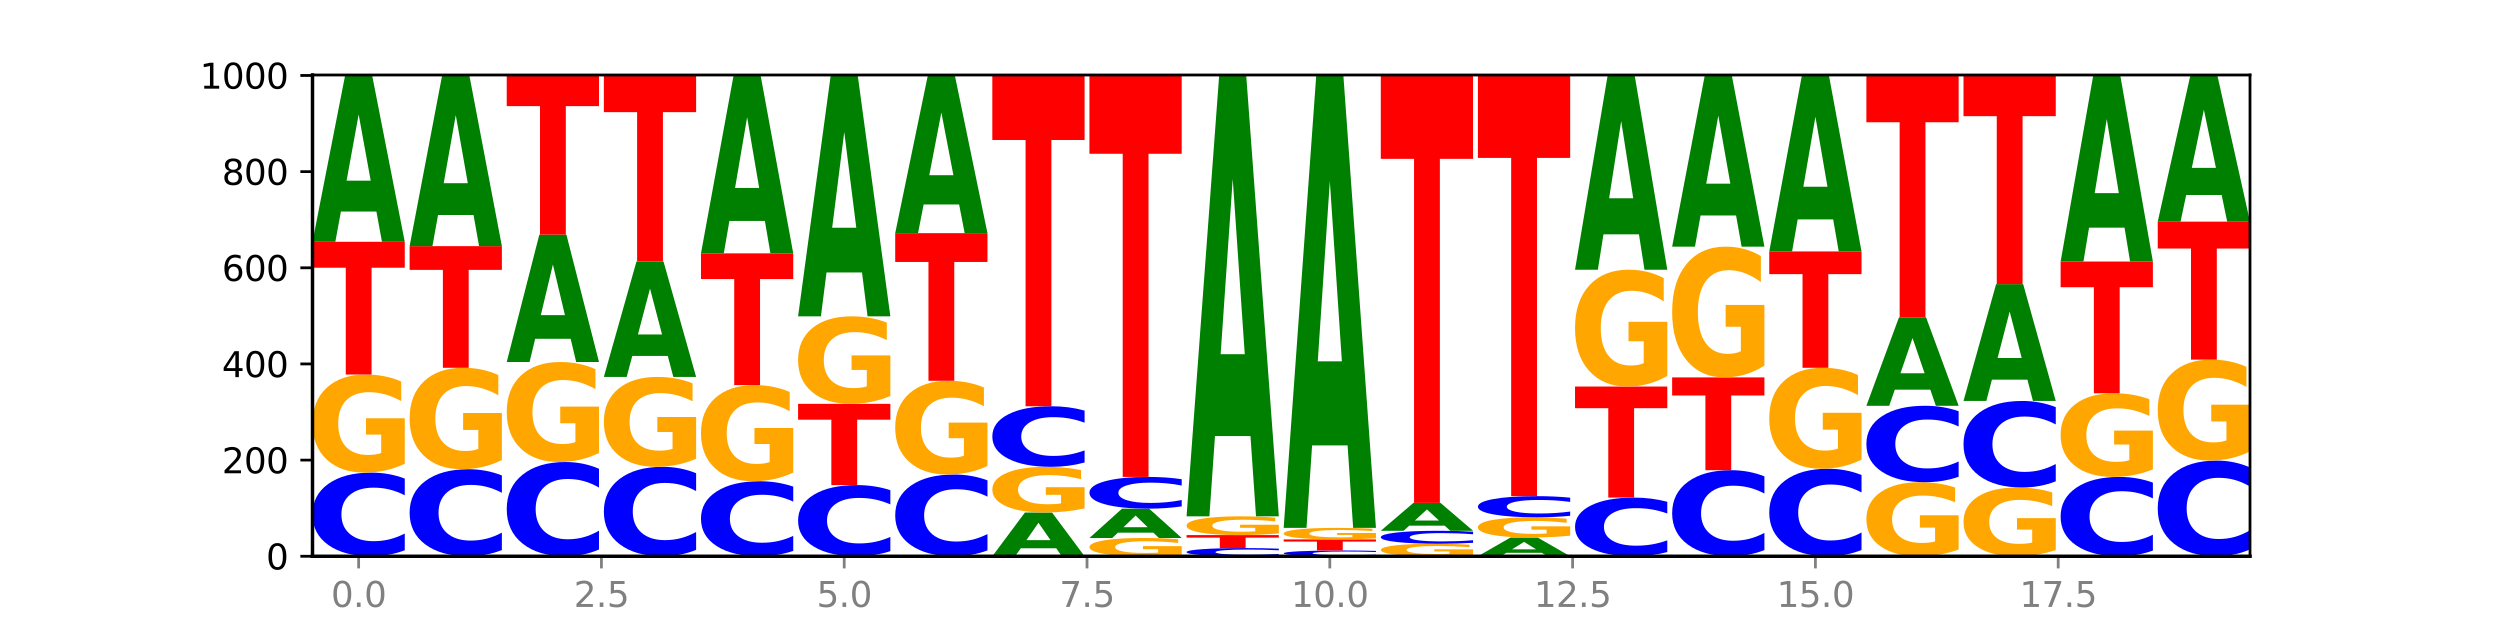 <?xml version="1.0" encoding="utf-8" standalone="no"?>
<!DOCTYPE svg PUBLIC "-//W3C//DTD SVG 1.1//EN"
  "http://www.w3.org/Graphics/SVG/1.1/DTD/svg11.dtd">
<svg xmlns:xlink="http://www.w3.org/1999/xlink" width="720pt" height="180pt" viewBox="0 0 720 180" xmlns="http://www.w3.org/2000/svg" version="1.1">
 <defs>
  <style type="text/css">*{stroke-linejoin: round; stroke-linecap: butt}</style>
 </defs>
 <g id="figure_1">
  <g id="patch_1">
   <path d="M 0 180 
L 720 180 
L 720 0 
L 0 0 
z
" style="fill: #ffffff"/>
  </g>
  <g id="axes_1">
   <g id="patch_2">
    <path d="M 90 160.2 
L 648 160.2 
L 648 21.6 
L 90 21.6 
z
" style="fill: #ffffff"/>
   </g>
   <g id="line2d_1">
    <path d="M 90 160.2 
L 648 160.2 
" clip-path="url(#pf987c4c87d)" style="fill: none; stroke: #000000; stroke-width: 0.5; stroke-linecap: square"/>
   </g>
   <g id="patch_3">
    <path d="M 116.571 158.473 
Q 114.349 159.329 111.945 159.762 
Q 109.542 160.2 106.924 160.2 
Q 99.118 160.2 94.559 156.955 
Q 90 153.71 90 148.161 
Q 90 142.592 94.559 139.353 
Q 99.118 136.108 106.924 136.108 
Q 109.542 136.108 111.945 136.546 
Q 114.349 136.979 116.571 137.835 
L 116.571 142.637 
Q 114.329 141.502 112.153 140.975 
Q 109.977 140.447 107.574 140.447 
Q 103.262 140.447 100.792 142.503 
Q 98.328 144.553 98.328 148.161 
Q 98.328 151.755 100.792 153.81 
Q 103.262 155.86 107.574 155.86 
Q 109.977 155.86 112.153 155.333 
Q 114.329 154.8 116.571 153.666 
L 116.571 158.473 
z
" clip-path="url(#pf987c4c87d)" style="fill: #0000ff"/>
   </g>
   <g id="patch_4">
    <path d="M 116.571 133.552 
Q 113.892 134.83 111.009 135.472 
Q 108.127 136.108 105.054 136.108 
Q 98.111 136.108 94.055 132.303 
Q 90 128.499 90 121.993 
Q 90 115.412 94.127 111.637 
Q 98.26 107.862 105.447 107.862 
Q 108.216 107.862 110.753 108.375 
Q 113.296 108.883 115.547 109.886 
L 115.547 115.517 
Q 113.225 114.227 110.926 113.591 
Q 108.627 112.949 106.317 112.949 
Q 102.041 112.949 99.725 115.295 
Q 97.408 117.635 97.408 121.993 
Q 97.408 126.311 99.641 128.668 
Q 101.874 131.02 105.983 131.02 
Q 107.103 131.02 108.062 130.886 
Q 109.02 130.746 109.783 130.454 
L 109.783 125.167 
L 105.406 125.167 
L 105.406 120.459 
L 116.571 120.459 
L 116.571 133.552 
z
" clip-path="url(#pf987c4c87d)" style="fill: #ffa600"/>
   </g>
   <g id="patch_5">
    <path d="M 90 69.646 
L 116.571 69.646 
L 116.571 77.099 
L 107.012 77.099 
L 107.012 107.862 
L 99.578 107.862 
L 99.578 77.099 
L 90 77.099 
L 90 69.646 
z
" clip-path="url(#pf987c4c87d)" style="fill: #ff0000"/>
   </g>
   <g id="patch_6">
    <path d="M 108.406 60.919 
L 98.187 60.919 
L 96.574 69.646 
L 90 69.646 
L 99.388 21.738 
L 107.184 21.738 
L 116.571 69.646 
L 110.003 69.646 
L 108.406 60.919 
z
M 99.817 52.027 
L 106.76 52.027 
L 103.294 32.971 
L 99.817 52.027 
z
" clip-path="url(#pf987c4c87d)" style="fill: #008000"/>
   </g>
   <g id="patch_7">
    <path d="M 144.541 158.404 
Q 142.319 159.294 139.915 159.744 
Q 137.512 160.2 134.894 160.2 
Q 127.088 160.2 122.529 156.825 
Q 117.97 153.449 117.97 147.677 
Q 117.97 141.884 122.529 138.514 
Q 127.088 135.138 134.894 135.138 
Q 137.512 135.138 139.915 135.594 
Q 142.319 136.044 144.541 136.935 
L 144.541 141.931 
Q 142.299 140.75 140.123 140.202 
Q 137.947 139.653 135.544 139.653 
Q 131.232 139.653 128.762 141.791 
Q 126.298 143.924 126.298 147.677 
Q 126.298 151.415 128.762 153.553 
Q 131.232 155.686 135.544 155.686 
Q 137.947 155.686 140.123 155.137 
Q 142.299 154.583 144.541 153.403 
L 144.541 158.404 
z
" clip-path="url(#pf987c4c87d)" style="fill: #0000ff"/>
   </g>
   <g id="patch_8">
    <path d="M 144.541 132.495 
Q 141.862 133.817 138.979 134.481 
Q 136.097 135.138 133.024 135.138 
Q 126.081 135.138 122.025 131.204 
Q 117.97 127.269 117.97 120.54 
Q 117.97 113.732 122.097 109.828 
Q 126.23 105.923 133.417 105.923 
Q 136.186 105.923 138.723 106.454 
Q 141.266 106.979 143.517 108.017 
L 143.517 113.841 
Q 141.195 112.507 138.896 111.849 
Q 136.597 111.186 134.287 111.186 
Q 130.011 111.186 127.695 113.612 
Q 125.378 116.032 125.378 120.54 
Q 125.378 125.006 127.611 127.444 
Q 129.844 129.876 133.953 129.876 
Q 135.073 129.876 136.032 129.737 
Q 136.99 129.592 137.753 129.291 
L 137.753 123.823 
L 133.376 123.823 
L 133.376 118.953 
L 144.541 118.953 
L 144.541 132.495 
z
" clip-path="url(#pf987c4c87d)" style="fill: #ffa600"/>
   </g>
   <g id="patch_9">
    <path d="M 117.97 70.892 
L 144.541 70.892 
L 144.541 77.724 
L 134.982 77.724 
L 134.982 105.923 
L 127.548 105.923 
L 127.548 77.724 
L 117.97 77.724 
L 117.97 70.892 
z
" clip-path="url(#pf987c4c87d)" style="fill: #ff0000"/>
   </g>
   <g id="patch_10">
    <path d="M 136.376 61.913 
L 126.157 61.913 
L 124.544 70.892 
L 117.97 70.892 
L 127.358 21.6 
L 135.154 21.6 
L 144.541 70.892 
L 137.973 70.892 
L 136.376 61.913 
z
M 127.787 52.764 
L 134.73 52.764 
L 131.264 33.157 
L 127.787 52.764 
z
" clip-path="url(#pf987c4c87d)" style="fill: #008000"/>
   </g>
   <g id="patch_11">
    <path d="M 172.511 158.255 
Q 170.289 159.219 167.885 159.707 
Q 165.482 160.2 162.864 160.2 
Q 155.058 160.2 150.499 156.545 
Q 145.94 152.89 145.94 146.639 
Q 145.94 140.366 150.499 136.717 
Q 155.058 133.062 162.864 133.062 
Q 165.482 133.062 167.885 133.555 
Q 170.289 134.043 172.511 135.007 
L 172.511 140.417 
Q 170.269 139.138 168.093 138.544 
Q 165.917 137.95 163.514 137.95 
Q 159.202 137.95 156.732 140.265 
Q 154.268 142.575 154.268 146.639 
Q 154.268 150.687 156.732 153.002 
Q 159.202 155.312 163.514 155.312 
Q 165.917 155.312 168.093 154.717 
Q 170.269 154.118 172.511 152.839 
L 172.511 158.255 
z
" clip-path="url(#pf987c4c87d)" style="fill: #0000ff"/>
   </g>
   <g id="patch_12">
    <path d="M 172.511 130.456 
Q 169.832 131.759 166.949 132.413 
Q 164.067 133.062 160.994 133.062 
Q 154.051 133.062 149.995 129.183 
Q 145.94 125.304 145.94 118.67 
Q 145.94 111.96 150.067 108.111 
Q 154.2 104.262 161.387 104.262 
Q 164.156 104.262 166.693 104.785 
Q 169.236 105.303 171.487 106.326 
L 171.487 112.067 
Q 169.165 110.752 166.866 110.104 
Q 164.567 109.449 162.257 109.449 
Q 157.981 109.449 155.664 111.841 
Q 153.348 114.226 153.348 118.67 
Q 153.348 123.073 155.581 125.476 
Q 157.814 127.874 161.923 127.874 
Q 163.043 127.874 164.002 127.737 
Q 164.96 127.594 165.723 127.297 
L 165.723 121.907 
L 161.346 121.907 
L 161.346 117.106 
L 172.511 117.106 
L 172.511 130.456 
z
" clip-path="url(#pf987c4c87d)" style="fill: #ffa600"/>
   </g>
   <g id="patch_13">
    <path d="M 164.346 97.577 
L 154.127 97.577 
L 152.513 104.262 
L 145.94 104.262 
L 155.328 67.569 
L 163.124 67.569 
L 172.511 104.262 
L 165.943 104.262 
L 164.346 97.577 
z
M 155.757 90.767 
L 162.7 90.767 
L 159.234 76.172 
L 155.757 90.767 
z
" clip-path="url(#pf987c4c87d)" style="fill: #008000"/>
   </g>
   <g id="patch_14">
    <path d="M 145.94 21.6 
L 172.511 21.6 
L 172.511 30.565 
L 162.952 30.565 
L 162.952 67.569 
L 155.518 67.569 
L 155.518 30.565 
L 145.94 30.565 
L 145.94 21.6 
z
" clip-path="url(#pf987c4c87d)" style="fill: #ff0000"/>
   </g>
   <g id="patch_15">
    <path d="M 200.481 158.354 
Q 198.259 159.269 195.855 159.732 
Q 193.452 160.2 190.834 160.2 
Q 183.028 160.2 178.469 156.731 
Q 173.91 153.263 173.91 147.331 
Q 173.91 141.378 178.469 137.915 
Q 183.028 134.446 190.834 134.446 
Q 193.452 134.446 195.855 134.914 
Q 198.259 135.377 200.481 136.292 
L 200.481 141.426 
Q 198.238 140.213 196.063 139.649 
Q 193.887 139.085 191.483 139.085 
Q 187.172 139.085 184.702 141.282 
Q 182.238 143.474 182.238 147.331 
Q 182.238 151.172 184.702 153.369 
Q 187.172 155.561 191.483 155.561 
Q 193.887 155.561 196.063 154.997 
Q 198.238 154.428 200.481 153.215 
L 200.481 158.354 
z
" clip-path="url(#pf987c4c87d)" style="fill: #0000ff"/>
   </g>
   <g id="patch_16">
    <path d="M 200.481 132.103 
Q 197.801 133.275 194.919 133.863 
Q 192.037 134.446 188.964 134.446 
Q 182.021 134.446 177.965 130.959 
Q 173.91 127.472 173.91 121.508 
Q 173.91 115.475 178.037 112.014 
Q 182.169 108.554 189.357 108.554 
Q 192.126 108.554 194.663 109.025 
Q 197.206 109.49 199.457 110.41 
L 199.457 115.571 
Q 197.134 114.389 194.836 113.806 
Q 192.537 113.218 190.227 113.218 
Q 185.951 113.218 183.634 115.368 
Q 181.318 117.513 181.318 121.508 
Q 181.318 125.466 183.551 127.627 
Q 185.784 129.782 189.893 129.782 
Q 191.013 129.782 191.971 129.659 
Q 192.93 129.531 193.692 129.263 
L 193.692 124.418 
L 189.315 124.418 
L 189.315 120.101 
L 200.481 120.101 
L 200.481 132.103 
z
" clip-path="url(#pf987c4c87d)" style="fill: #ffa600"/>
   </g>
   <g id="patch_17">
    <path d="M 192.316 102.5 
L 182.097 102.5 
L 180.483 108.554 
L 173.91 108.554 
L 183.298 75.323 
L 191.093 75.323 
L 200.481 108.554 
L 193.913 108.554 
L 192.316 102.5 
z
M 183.727 96.333 
L 190.67 96.333 
L 187.204 83.114 
L 183.727 96.333 
z
" clip-path="url(#pf987c4c87d)" style="fill: #008000"/>
   </g>
   <g id="patch_18">
    <path d="M 173.91 21.877 
L 200.481 21.877 
L 200.481 32.3 
L 190.922 32.3 
L 190.922 75.323 
L 183.488 75.323 
L 183.488 32.3 
L 173.91 32.3 
L 173.91 21.877 
z
" clip-path="url(#pf987c4c87d)" style="fill: #ff0000"/>
   </g>
   <g id="patch_19">
    <path d="M 228.451 158.652 
Q 226.228 159.419 223.825 159.807 
Q 221.422 160.2 218.804 160.2 
Q 210.998 160.2 206.439 157.291 
Q 201.88 154.382 201.88 149.407 
Q 201.88 144.414 206.439 141.509 
Q 210.998 138.6 218.804 138.6 
Q 221.422 138.6 223.825 138.993 
Q 226.228 139.381 228.451 140.148 
L 228.451 144.454 
Q 226.208 143.437 224.033 142.964 
Q 221.857 142.491 219.453 142.491 
Q 215.142 142.491 212.672 144.334 
Q 210.208 146.172 210.208 149.407 
Q 210.208 152.628 212.672 154.471 
Q 215.142 156.309 219.453 156.309 
Q 221.857 156.309 224.033 155.836 
Q 226.208 155.359 228.451 154.342 
L 228.451 158.652 
z
" clip-path="url(#pf987c4c87d)" style="fill: #0000ff"/>
   </g>
   <g id="patch_20">
    <path d="M 228.451 136.094 
Q 225.771 137.347 222.889 137.976 
Q 220.007 138.6 216.934 138.6 
Q 209.99 138.6 205.935 134.87 
Q 201.88 131.141 201.88 124.762 
Q 201.88 118.31 206.007 114.609 
Q 210.139 110.908 217.327 110.908 
Q 220.096 110.908 222.633 111.411 
Q 225.176 111.909 227.427 112.893 
L 227.427 118.413 
Q 225.104 117.149 222.806 116.525 
Q 220.507 115.896 218.197 115.896 
Q 213.921 115.896 211.604 118.195 
Q 209.288 120.489 209.288 124.762 
Q 209.288 128.995 211.521 131.307 
Q 213.754 133.612 217.863 133.612 
Q 218.983 133.612 219.941 133.48 
Q 220.9 133.343 221.662 133.057 
L 221.662 127.874 
L 217.285 127.874 
L 217.285 123.258 
L 228.451 123.258 
L 228.451 136.094 
z
" clip-path="url(#pf987c4c87d)" style="fill: #ffa600"/>
   </g>
   <g id="patch_21">
    <path d="M 201.88 72.969 
L 228.451 72.969 
L 228.451 80.368 
L 218.892 80.368 
L 218.892 110.908 
L 211.458 110.908 
L 211.458 80.368 
L 201.88 80.368 
L 201.88 72.969 
z
" clip-path="url(#pf987c4c87d)" style="fill: #ff0000"/>
   </g>
   <g id="patch_22">
    <path d="M 220.286 63.637 
L 210.067 63.637 
L 208.453 72.969 
L 201.88 72.969 
L 211.267 21.738 
L 219.063 21.738 
L 228.451 72.969 
L 221.883 72.969 
L 220.286 63.637 
z
M 211.697 54.128 
L 218.64 54.128 
L 215.174 33.75 
L 211.697 54.128 
z
" clip-path="url(#pf987c4c87d)" style="fill: #008000"/>
   </g>
   <g id="patch_23">
    <path d="M 256.421 158.731 
Q 254.198 159.459 251.795 159.827 
Q 249.392 160.2 246.774 160.2 
Q 238.968 160.2 234.409 157.44 
Q 229.85 154.68 229.85 149.96 
Q 229.85 145.223 234.409 142.468 
Q 238.968 139.708 246.774 139.708 
Q 249.392 139.708 251.795 140.08 
Q 254.198 140.448 256.421 141.177 
L 256.421 145.261 
Q 254.178 144.296 252.003 143.848 
Q 249.827 143.399 247.423 143.399 
Q 243.112 143.399 240.642 145.147 
Q 238.178 146.891 238.178 149.96 
Q 238.178 153.016 240.642 154.765 
Q 243.112 156.509 247.423 156.509 
Q 249.827 156.509 252.003 156.06 
Q 254.178 155.607 256.421 154.642 
L 256.421 158.731 
z
" clip-path="url(#pf987c4c87d)" style="fill: #0000ff"/>
   </g>
   <g id="patch_24">
    <path d="M 229.85 116.308 
L 256.421 116.308 
L 256.421 120.871 
L 246.862 120.871 
L 246.862 139.708 
L 239.428 139.708 
L 239.428 120.871 
L 229.85 120.871 
L 229.85 116.308 
z
" clip-path="url(#pf987c4c87d)" style="fill: #ff0000"/>
   </g>
   <g id="patch_25">
    <path d="M 256.421 114.028 
Q 253.741 115.168 250.859 115.74 
Q 247.977 116.308 244.904 116.308 
Q 237.96 116.308 233.905 112.914 
Q 229.85 109.52 229.85 103.716 
Q 229.85 97.844 233.976 94.476 
Q 238.109 91.108 245.297 91.108 
Q 248.066 91.108 250.603 91.566 
Q 253.146 92.019 255.397 92.914 
L 255.397 97.937 
Q 253.074 96.787 250.776 96.22 
Q 248.477 95.647 246.166 95.647 
Q 241.891 95.647 239.574 97.74 
Q 237.258 99.827 237.258 103.716 
Q 237.258 107.568 239.491 109.671 
Q 241.724 111.768 245.833 111.768 
Q 246.953 111.768 247.911 111.649 
Q 248.87 111.524 249.632 111.264 
L 249.632 106.547 
L 245.255 106.547 
L 245.255 102.346 
L 256.421 102.346 
L 256.421 114.028 
z
" clip-path="url(#pf987c4c87d)" style="fill: #ffa600"/>
   </g>
   <g id="patch_26">
    <path d="M 248.256 78.471 
L 238.037 78.471 
L 236.423 91.108 
L 229.85 91.108 
L 239.237 21.738 
L 247.033 21.738 
L 256.421 91.108 
L 249.853 91.108 
L 248.256 78.471 
z
M 239.667 65.596 
L 246.61 65.596 
L 243.143 38.003 
L 239.667 65.596 
z
" clip-path="url(#pf987c4c87d)" style="fill: #008000"/>
   </g>
   <g id="patch_27">
    <path d="M 284.391 158.513 
Q 282.168 159.349 279.765 159.772 
Q 277.361 160.2 274.744 160.2 
Q 266.938 160.2 262.379 157.03 
Q 257.82 153.86 257.82 148.438 
Q 257.82 142.997 262.379 139.832 
Q 266.938 136.662 274.744 136.662 
Q 277.361 136.662 279.765 137.089 
Q 282.168 137.512 284.391 138.349 
L 284.391 143.041 
Q 282.148 141.932 279.972 141.417 
Q 277.797 140.901 275.393 140.901 
Q 271.082 140.901 268.611 142.91 
Q 266.148 144.913 266.148 148.438 
Q 266.148 151.949 268.611 153.957 
Q 271.082 155.96 275.393 155.96 
Q 277.797 155.96 279.972 155.445 
Q 282.148 154.924 284.391 153.816 
L 284.391 158.513 
z
" clip-path="url(#pf987c4c87d)" style="fill: #0000ff"/>
   </g>
   <g id="patch_28">
    <path d="M 284.391 134.219 
Q 281.711 135.44 278.829 136.054 
Q 275.947 136.662 272.874 136.662 
Q 265.93 136.662 261.875 133.025 
Q 257.82 129.389 257.82 123.17 
Q 257.82 116.879 261.946 113.27 
Q 266.079 109.662 273.267 109.662 
Q 276.036 109.662 278.573 110.152 
Q 281.116 110.638 283.367 111.597 
L 283.367 116.979 
Q 281.044 115.746 278.746 115.139 
Q 276.447 114.525 274.136 114.525 
Q 269.861 114.525 267.544 116.767 
Q 265.228 119.004 265.228 123.17 
Q 265.228 127.297 267.461 129.55 
Q 269.694 131.798 273.803 131.798 
Q 274.922 131.798 275.881 131.67 
Q 276.84 131.536 277.602 131.257 
L 277.602 126.204 
L 273.225 126.204 
L 273.225 121.703 
L 284.391 121.703 
L 284.391 134.219 
z
" clip-path="url(#pf987c4c87d)" style="fill: #ffa600"/>
   </g>
   <g id="patch_29">
    <path d="M 257.82 67.154 
L 284.391 67.154 
L 284.391 75.444 
L 274.831 75.444 
L 274.831 109.662 
L 267.398 109.662 
L 267.398 75.444 
L 257.82 75.444 
L 257.82 67.154 
z
" clip-path="url(#pf987c4c87d)" style="fill: #ff0000"/>
   </g>
   <g id="patch_30">
    <path d="M 276.226 58.881 
L 266.007 58.881 
L 264.393 67.154 
L 257.82 67.154 
L 267.207 21.738 
L 275.003 21.738 
L 284.391 67.154 
L 277.823 67.154 
L 276.226 58.881 
z
M 267.636 50.452 
L 274.579 50.452 
L 271.113 32.387 
L 267.636 50.452 
z
" clip-path="url(#pf987c4c87d)" style="fill: #008000"/>
   </g>
   <g id="patch_31">
    <path d="M 304.196 157.905 
L 293.977 157.905 
L 292.363 160.2 
L 285.789 160.2 
L 295.177 147.6 
L 302.973 147.6 
L 312.361 160.2 
L 305.793 160.2 
L 304.196 157.905 
z
M 295.606 155.566 
L 302.549 155.566 
L 299.083 150.554 
L 295.606 155.566 
z
" clip-path="url(#pf987c4c87d)" style="fill: #008000"/>
   </g>
   <g id="patch_32">
    <path d="M 312.361 146.41 
Q 309.681 147.005 306.799 147.304 
Q 303.917 147.6 300.844 147.6 
Q 293.9 147.6 289.845 145.828 
Q 285.789 144.057 285.789 141.027 
Q 285.789 137.962 289.916 136.204 
Q 294.049 134.446 301.237 134.446 
Q 304.006 134.446 306.543 134.685 
Q 309.086 134.922 311.337 135.389 
L 311.337 138.011 
Q 309.014 137.411 306.716 137.114 
Q 304.417 136.816 302.106 136.816 
Q 297.831 136.816 295.514 137.908 
Q 293.198 138.997 293.198 141.027 
Q 293.198 143.038 295.431 144.136 
Q 297.664 145.231 301.773 145.231 
Q 302.892 145.231 303.851 145.168 
Q 304.81 145.103 305.572 144.967 
L 305.572 142.505 
L 301.195 142.505 
L 301.195 140.313 
L 312.361 140.313 
L 312.361 146.41 
z
" clip-path="url(#pf987c4c87d)" style="fill: #ffa600"/>
   </g>
   <g id="patch_33">
    <path d="M 312.361 133.196 
Q 310.138 133.815 307.735 134.129 
Q 305.331 134.446 302.714 134.446 
Q 294.908 134.446 290.349 132.096 
Q 285.789 129.747 285.789 125.728 
Q 285.789 121.696 290.349 119.35 
Q 294.908 117 302.714 117 
Q 305.331 117 307.735 117.317 
Q 310.138 117.631 312.361 118.251 
L 312.361 121.728 
Q 310.118 120.907 307.942 120.525 
Q 305.767 120.143 303.363 120.143 
Q 299.052 120.143 296.581 121.631 
Q 294.118 123.116 294.118 125.728 
Q 294.118 128.33 296.581 129.819 
Q 299.052 131.304 303.363 131.304 
Q 305.767 131.304 307.942 130.922 
Q 310.118 130.536 312.361 129.714 
L 312.361 133.196 
z
" clip-path="url(#pf987c4c87d)" style="fill: #0000ff"/>
   </g>
   <g id="patch_34">
    <path d="M 285.789 21.738 
L 312.361 21.738 
L 312.361 40.317 
L 302.801 40.317 
L 302.801 117 
L 295.368 117 
L 295.368 40.317 
L 285.789 40.317 
L 285.789 21.738 
z
" clip-path="url(#pf987c4c87d)" style="fill: #ff0000"/>
   </g>
   <g id="patch_35">
    <path d="M 340.331 159.724 
Q 337.651 159.962 334.769 160.082 
Q 331.887 160.2 328.814 160.2 
Q 321.87 160.2 317.815 159.491 
Q 313.759 158.783 313.759 157.571 
Q 313.759 156.345 317.886 155.642 
Q 322.019 154.938 329.207 154.938 
Q 331.976 154.938 334.513 155.034 
Q 337.056 155.129 339.307 155.316 
L 339.307 156.364 
Q 336.984 156.124 334.685 156.006 
Q 332.387 155.886 330.076 155.886 
Q 325.801 155.886 323.484 156.323 
Q 321.167 156.759 321.167 157.571 
Q 321.167 158.375 323.401 158.814 
Q 325.634 159.252 329.743 159.252 
Q 330.862 159.252 331.821 159.227 
Q 332.78 159.201 333.542 159.147 
L 333.542 158.162 
L 329.165 158.162 
L 329.165 157.285 
L 340.331 157.285 
L 340.331 159.724 
z
" clip-path="url(#pf987c4c87d)" style="fill: #ffa600"/>
   </g>
   <g id="patch_36">
    <path d="M 332.165 153.4 
L 321.947 153.4 
L 320.333 154.938 
L 313.759 154.938 
L 323.147 146.492 
L 330.943 146.492 
L 340.331 154.938 
L 333.763 154.938 
L 332.165 153.4 
z
M 323.576 151.832 
L 330.519 151.832 
L 327.053 148.473 
L 323.576 151.832 
z
" clip-path="url(#pf987c4c87d)" style="fill: #008000"/>
   </g>
   <g id="patch_37">
    <path d="M 340.331 145.837 
Q 338.108 146.162 335.705 146.326 
Q 333.301 146.492 330.684 146.492 
Q 322.878 146.492 318.319 145.262 
Q 313.759 144.031 313.759 141.926 
Q 313.759 139.814 318.319 138.585 
Q 322.878 137.354 330.684 137.354 
Q 333.301 137.354 335.705 137.52 
Q 338.108 137.684 340.331 138.009 
L 340.331 139.831 
Q 338.088 139.4 335.912 139.2 
Q 333.737 139 331.333 139 
Q 327.022 139 324.551 139.78 
Q 322.088 140.557 322.088 141.926 
Q 322.088 143.289 324.551 144.068 
Q 327.022 144.846 331.333 144.846 
Q 333.737 144.846 335.912 144.646 
Q 338.088 144.444 340.331 144.014 
L 340.331 145.837 
z
" clip-path="url(#pf987c4c87d)" style="fill: #0000ff"/>
   </g>
   <g id="patch_38">
    <path d="M 313.759 21.738 
L 340.331 21.738 
L 340.331 44.287 
L 330.771 44.287 
L 330.771 137.354 
L 323.337 137.354 
L 323.337 44.287 
L 313.759 44.287 
L 313.759 21.738 
z
" clip-path="url(#pf987c4c87d)" style="fill: #ff0000"/>
   </g>
   <g id="patch_39">
    <path d="M 368.301 160.031 
Q 366.078 160.115 363.675 160.157 
Q 361.271 160.2 358.654 160.2 
Q 350.848 160.2 346.288 159.883 
Q 341.729 159.566 341.729 159.024 
Q 341.729 158.48 346.288 158.163 
Q 350.848 157.846 358.654 157.846 
Q 361.271 157.846 363.675 157.889 
Q 366.078 157.931 368.301 158.015 
L 368.301 158.484 
Q 366.058 158.373 363.882 158.322 
Q 361.706 158.27 359.303 158.27 
Q 354.992 158.27 352.521 158.471 
Q 350.058 158.671 350.058 159.024 
Q 350.058 159.375 352.521 159.576 
Q 354.992 159.776 359.303 159.776 
Q 361.706 159.776 363.882 159.724 
Q 366.058 159.672 368.301 159.562 
L 368.301 160.031 
z
" clip-path="url(#pf987c4c87d)" style="fill: #0000ff"/>
   </g>
   <g id="patch_40">
    <path d="M 341.729 154.108 
L 368.301 154.108 
L 368.301 154.837 
L 358.741 154.837 
L 358.741 157.846 
L 351.307 157.846 
L 351.307 154.837 
L 341.729 154.837 
L 341.729 154.108 
z
" clip-path="url(#pf987c4c87d)" style="fill: #ff0000"/>
   </g>
   <g id="patch_41">
    <path d="M 368.301 153.619 
Q 365.621 153.863 362.739 153.986 
Q 359.856 154.108 356.784 154.108 
Q 349.84 154.108 345.785 153.38 
Q 341.729 152.653 341.729 151.409 
Q 341.729 150.151 345.856 149.429 
Q 349.989 148.708 357.177 148.708 
Q 359.946 148.708 362.483 148.806 
Q 365.025 148.903 367.276 149.095 
L 367.276 150.171 
Q 364.954 149.925 362.655 149.803 
Q 360.357 149.68 358.046 149.68 
Q 353.77 149.68 351.454 150.129 
Q 349.137 150.576 349.137 151.409 
Q 349.137 152.235 351.371 152.685 
Q 353.604 153.135 357.713 153.135 
Q 358.832 153.135 359.791 153.109 
Q 360.75 153.083 361.512 153.027 
L 361.512 152.016 
L 357.135 152.016 
L 357.135 151.116 
L 368.301 151.116 
L 368.301 153.619 
z
" clip-path="url(#pf987c4c87d)" style="fill: #ffa600"/>
   </g>
   <g id="patch_42">
    <path d="M 360.135 125.578 
L 349.916 125.578 
L 348.303 148.708 
L 341.729 148.708 
L 351.117 21.738 
L 358.913 21.738 
L 368.301 148.708 
L 361.733 148.708 
L 360.135 125.578 
z
M 351.546 102.013 
L 358.489 102.013 
L 355.023 51.508 
L 351.546 102.013 
z
" clip-path="url(#pf987c4c87d)" style="fill: #008000"/>
   </g>
   <g id="patch_43">
    <path d="M 396.271 160.081 
Q 394.048 160.14 391.645 160.17 
Q 389.241 160.2 386.624 160.2 
Q 378.817 160.2 374.258 159.976 
Q 369.699 159.752 369.699 159.37 
Q 369.699 158.986 374.258 158.762 
Q 378.817 158.538 386.624 158.538 
Q 389.241 158.538 391.645 158.569 
Q 394.048 158.599 396.271 158.658 
L 396.271 158.989 
Q 394.028 158.911 391.852 158.874 
Q 389.676 158.838 387.273 158.838 
Q 382.962 158.838 380.491 158.98 
Q 378.028 159.121 378.028 159.37 
Q 378.028 159.618 380.491 159.759 
Q 382.962 159.901 387.273 159.901 
Q 389.676 159.901 391.852 159.864 
Q 394.028 159.828 396.271 159.749 
L 396.271 160.081 
z
" clip-path="url(#pf987c4c87d)" style="fill: #0000ff"/>
   </g>
   <g id="patch_44">
    <path d="M 369.699 155.354 
L 396.271 155.354 
L 396.271 155.975 
L 386.711 155.975 
L 386.711 158.538 
L 379.277 158.538 
L 379.277 155.975 
L 369.699 155.975 
L 369.699 155.354 
z
" clip-path="url(#pf987c4c87d)" style="fill: #ff0000"/>
   </g>
   <g id="patch_45">
    <path d="M 396.271 155.053 
Q 393.591 155.204 390.709 155.279 
Q 387.826 155.354 384.754 155.354 
Q 377.81 155.354 373.755 154.906 
Q 369.699 154.459 369.699 153.693 
Q 369.699 152.919 373.826 152.475 
Q 377.959 152.031 385.147 152.031 
Q 387.916 152.031 390.453 152.091 
Q 392.995 152.151 395.246 152.269 
L 395.246 152.931 
Q 392.924 152.78 390.625 152.705 
Q 388.327 152.629 386.016 152.629 
Q 381.74 152.629 379.424 152.905 
Q 377.107 153.181 377.107 153.693 
Q 377.107 154.201 379.34 154.479 
Q 381.574 154.755 385.683 154.755 
Q 386.802 154.755 387.761 154.739 
Q 388.72 154.723 389.482 154.689 
L 389.482 154.067 
L 385.105 154.067 
L 385.105 153.513 
L 396.271 153.513 
L 396.271 155.053 
z
" clip-path="url(#pf987c4c87d)" style="fill: #ffa600"/>
   </g>
   <g id="patch_46">
    <path d="M 388.105 128.27 
L 377.886 128.27 
L 376.273 152.031 
L 369.699 152.031 
L 379.087 21.6 
L 386.883 21.6 
L 396.271 152.031 
L 389.703 152.031 
L 388.105 128.27 
z
M 379.516 104.063 
L 386.459 104.063 
L 382.993 52.181 
L 379.516 104.063 
z
" clip-path="url(#pf987c4c87d)" style="fill: #008000"/>
   </g>
   <g id="patch_47">
    <path d="M 424.241 159.874 
Q 421.561 160.037 418.679 160.119 
Q 415.796 160.2 412.724 160.2 
Q 405.78 160.2 401.725 159.715 
Q 397.669 159.23 397.669 158.401 
Q 397.669 157.562 401.796 157.081 
Q 405.929 156.6 413.117 156.6 
Q 415.886 156.6 418.423 156.665 
Q 420.965 156.73 423.216 156.858 
L 423.216 157.576 
Q 420.894 157.411 418.595 157.33 
Q 416.297 157.248 413.986 157.248 
Q 409.71 157.248 407.394 157.547 
Q 405.077 157.846 405.077 158.401 
Q 405.077 158.951 407.31 159.252 
Q 409.544 159.552 413.653 159.552 
Q 414.772 159.552 415.731 159.534 
Q 416.69 159.517 417.452 159.479 
L 417.452 158.806 
L 413.075 158.806 
L 413.075 158.206 
L 424.241 158.206 
L 424.241 159.874 
z
" clip-path="url(#pf987c4c87d)" style="fill: #ffa600"/>
   </g>
   <g id="patch_48">
    <path d="M 424.241 156.332 
Q 422.018 156.465 419.615 156.532 
Q 417.211 156.6 414.593 156.6 
Q 406.787 156.6 402.228 156.096 
Q 397.669 155.593 397.669 154.732 
Q 397.669 153.868 402.228 153.365 
Q 406.787 152.862 414.593 152.862 
Q 417.211 152.862 419.615 152.929 
Q 422.018 152.997 424.241 153.13 
L 424.241 153.875 
Q 421.998 153.699 419.822 153.617 
Q 417.646 153.535 415.243 153.535 
Q 410.931 153.535 408.461 153.854 
Q 405.997 154.172 405.997 154.732 
Q 405.997 155.289 408.461 155.608 
Q 410.931 155.927 415.243 155.927 
Q 417.646 155.927 419.822 155.845 
Q 421.998 155.762 424.241 155.586 
L 424.241 156.332 
z
" clip-path="url(#pf987c4c87d)" style="fill: #0000ff"/>
   </g>
   <g id="patch_49">
    <path d="M 416.075 151.399 
L 405.856 151.399 
L 404.243 152.862 
L 397.669 152.862 
L 407.057 144.831 
L 414.853 144.831 
L 424.241 152.862 
L 417.672 152.862 
L 416.075 151.399 
z
M 407.486 149.908 
L 414.429 149.908 
L 410.963 146.714 
L 407.486 149.908 
z
" clip-path="url(#pf987c4c87d)" style="fill: #008000"/>
   </g>
   <g id="patch_50">
    <path d="M 397.669 21.738 
L 424.241 21.738 
L 424.241 45.745 
L 414.681 45.745 
L 414.681 144.831 
L 407.247 144.831 
L 407.247 45.745 
L 397.669 45.745 
L 397.669 21.738 
z
" clip-path="url(#pf987c4c87d)" style="fill: #ff0000"/>
   </g>
   <g id="patch_51">
    <path d="M 444.045 159.216 
L 433.826 159.216 
L 432.213 160.2 
L 425.639 160.2 
L 435.027 154.8 
L 442.823 154.8 
L 452.211 160.2 
L 445.642 160.2 
L 444.045 159.216 
z
M 435.456 158.214 
L 442.399 158.214 
L 438.933 156.066 
L 435.456 158.214 
z
" clip-path="url(#pf987c4c87d)" style="fill: #008000"/>
   </g>
   <g id="patch_52">
    <path d="M 452.211 154.274 
Q 449.531 154.537 446.649 154.669 
Q 443.766 154.8 440.693 154.8 
Q 433.75 154.8 429.694 154.017 
Q 425.639 153.234 425.639 151.894 
Q 425.639 150.539 429.766 149.762 
Q 433.899 148.985 441.086 148.985 
Q 443.856 148.985 446.392 149.09 
Q 448.935 149.195 451.186 149.401 
L 451.186 150.561 
Q 448.864 150.295 446.565 150.164 
Q 444.266 150.032 441.956 150.032 
Q 437.68 150.032 435.364 150.515 
Q 433.047 150.997 433.047 151.894 
Q 433.047 152.783 435.28 153.268 
Q 437.513 153.752 441.622 153.752 
Q 442.742 153.752 443.701 153.725 
Q 444.66 153.696 445.422 153.636 
L 445.422 152.548 
L 441.045 152.548 
L 441.045 151.578 
L 452.211 151.578 
L 452.211 154.274 
z
" clip-path="url(#pf987c4c87d)" style="fill: #ffa600"/>
   </g>
   <g id="patch_53">
    <path d="M 452.211 148.548 
Q 449.988 148.764 447.584 148.874 
Q 445.181 148.985 442.563 148.985 
Q 434.757 148.985 430.198 148.164 
Q 425.639 147.344 425.639 145.94 
Q 425.639 144.532 430.198 143.713 
Q 434.757 142.892 442.563 142.892 
Q 445.181 142.892 447.584 143.003 
Q 449.988 143.113 452.211 143.329 
L 452.211 144.543 
Q 449.968 144.257 447.792 144.123 
Q 445.616 143.99 443.213 143.99 
Q 438.901 143.99 436.431 144.509 
Q 433.967 145.028 433.967 145.94 
Q 433.967 146.849 436.431 147.369 
Q 438.901 147.887 443.213 147.887 
Q 445.616 147.887 447.792 147.754 
Q 449.968 147.619 452.211 147.332 
L 452.211 148.548 
z
" clip-path="url(#pf987c4c87d)" style="fill: #0000ff"/>
   </g>
   <g id="patch_54">
    <path d="M 425.639 21.877 
L 452.211 21.877 
L 452.211 45.478 
L 442.651 45.478 
L 442.651 142.892 
L 435.217 142.892 
L 435.217 45.478 
L 425.639 45.478 
L 425.639 21.877 
z
" clip-path="url(#pf987c4c87d)" style="fill: #ff0000"/>
   </g>
   <g id="patch_55">
    <path d="M 480.18 158.989 
Q 477.958 159.589 475.554 159.893 
Q 473.151 160.2 470.533 160.2 
Q 462.727 160.2 458.168 157.925 
Q 453.609 155.65 453.609 151.759 
Q 453.609 147.854 458.168 145.583 
Q 462.727 143.308 470.533 143.308 
Q 473.151 143.308 475.554 143.615 
Q 477.958 143.918 480.18 144.519 
L 480.18 147.886 
Q 477.938 147.09 475.762 146.72 
Q 473.586 146.35 471.183 146.35 
Q 466.871 146.35 464.401 147.792 
Q 461.937 149.229 461.937 151.759 
Q 461.937 154.278 464.401 155.72 
Q 466.871 157.157 471.183 157.157 
Q 473.586 157.157 475.762 156.787 
Q 477.938 156.414 480.18 155.618 
L 480.18 158.989 
z
" clip-path="url(#pf987c4c87d)" style="fill: #0000ff"/>
   </g>
   <g id="patch_56">
    <path d="M 453.609 111.323 
L 480.18 111.323 
L 480.18 117.561 
L 470.621 117.561 
L 470.621 143.308 
L 463.187 143.308 
L 463.187 117.561 
L 453.609 117.561 
L 453.609 111.323 
z
" clip-path="url(#pf987c4c87d)" style="fill: #ff0000"/>
   </g>
   <g id="patch_57">
    <path d="M 480.18 108.279 
Q 477.501 109.801 474.618 110.566 
Q 471.736 111.323 468.663 111.323 
Q 461.72 111.323 457.664 106.792 
Q 453.609 102.26 453.609 94.51 
Q 453.609 86.671 457.736 82.174 
Q 461.869 77.677 469.056 77.677 
Q 471.826 77.677 474.362 78.289 
Q 476.905 78.893 479.156 80.089 
L 479.156 86.796 
Q 476.834 85.26 474.535 84.502 
Q 472.236 83.738 469.926 83.738 
Q 465.65 83.738 463.334 86.532 
Q 461.017 89.319 461.017 94.51 
Q 461.017 99.654 463.25 102.462 
Q 465.483 105.262 469.592 105.262 
Q 470.712 105.262 471.671 105.103 
Q 472.629 104.936 473.392 104.588 
L 473.392 98.291 
L 469.015 98.291 
L 469.015 92.683 
L 480.18 92.683 
L 480.18 108.279 
z
" clip-path="url(#pf987c4c87d)" style="fill: #ffa600"/>
   </g>
   <g id="patch_58">
    <path d="M 472.015 67.487 
L 461.796 67.487 
L 460.183 77.677 
L 453.609 77.677 
L 462.997 21.738 
L 470.793 21.738 
L 480.18 77.677 
L 473.612 77.677 
L 472.015 67.487 
z
M 463.426 57.105 
L 470.369 57.105 
L 466.903 34.854 
L 463.426 57.105 
z
" clip-path="url(#pf987c4c87d)" style="fill: #008000"/>
   </g>
   <g id="patch_59">
    <path d="M 508.15 158.423 
Q 505.928 159.304 503.524 159.749 
Q 501.121 160.2 498.503 160.2 
Q 490.697 160.2 486.138 156.862 
Q 481.579 153.524 481.579 147.815 
Q 481.579 142.086 486.138 138.753 
Q 490.697 135.415 498.503 135.415 
Q 501.121 135.415 503.524 135.866 
Q 505.928 136.311 508.15 137.192 
L 508.15 142.132 
Q 505.908 140.965 503.732 140.422 
Q 501.556 139.88 499.153 139.88 
Q 494.841 139.88 492.371 141.994 
Q 489.907 144.104 489.907 147.815 
Q 489.907 151.512 492.371 153.626 
Q 494.841 155.736 499.153 155.736 
Q 501.556 155.736 503.732 155.193 
Q 505.908 154.645 508.15 153.478 
L 508.15 158.423 
z
" clip-path="url(#pf987c4c87d)" style="fill: #0000ff"/>
   </g>
   <g id="patch_60">
    <path d="M 481.579 108.692 
L 508.15 108.692 
L 508.15 113.904 
L 498.591 113.904 
L 498.591 135.415 
L 491.157 135.415 
L 491.157 113.904 
L 481.579 113.904 
L 481.579 108.692 
z
" clip-path="url(#pf987c4c87d)" style="fill: #ff0000"/>
   </g>
   <g id="patch_61">
    <path d="M 508.15 105.285 
Q 505.471 106.989 502.588 107.844 
Q 499.706 108.692 496.633 108.692 
Q 489.69 108.692 485.634 103.62 
Q 481.579 98.548 481.579 89.873 
Q 481.579 81.098 485.706 76.064 
Q 489.839 71.031 497.026 71.031 
Q 499.795 71.031 502.332 71.715 
Q 504.875 72.392 507.126 73.73 
L 507.126 81.238 
Q 504.804 79.518 502.505 78.67 
Q 500.206 77.815 497.896 77.815 
Q 493.62 77.815 491.304 80.942 
Q 488.987 84.062 488.987 89.873 
Q 488.987 95.63 491.22 98.773 
Q 493.453 101.908 497.562 101.908 
Q 498.682 101.908 499.641 101.729 
Q 500.599 101.543 501.362 101.154 
L 501.362 94.105 
L 496.985 94.105 
L 496.985 87.827 
L 508.15 87.827 
L 508.15 105.285 
z
" clip-path="url(#pf987c4c87d)" style="fill: #ffa600"/>
   </g>
   <g id="patch_62">
    <path d="M 499.985 62.051 
L 489.766 62.051 
L 488.153 71.031 
L 481.579 71.031 
L 490.967 21.738 
L 498.763 21.738 
L 508.15 71.031 
L 501.582 71.031 
L 499.985 62.051 
z
M 491.396 52.903 
L 498.339 52.903 
L 494.873 33.296 
L 491.396 52.903 
z
" clip-path="url(#pf987c4c87d)" style="fill: #008000"/>
   </g>
   <g id="patch_63">
    <path d="M 536.12 158.394 
Q 533.898 159.289 531.494 159.742 
Q 529.091 160.2 526.473 160.2 
Q 518.667 160.2 514.108 156.806 
Q 509.549 153.412 509.549 147.608 
Q 509.549 141.783 514.108 138.394 
Q 518.667 135 526.473 135 
Q 529.091 135 531.494 135.458 
Q 533.898 135.911 536.12 136.806 
L 536.12 141.83 
Q 533.878 140.643 531.702 140.091 
Q 529.526 139.539 527.123 139.539 
Q 522.811 139.539 520.341 141.689 
Q 517.877 143.834 517.877 147.608 
Q 517.877 151.366 520.341 153.516 
Q 522.811 155.661 527.123 155.661 
Q 529.526 155.661 531.702 155.109 
Q 533.878 154.552 536.12 153.365 
L 536.12 158.394 
z
" clip-path="url(#pf987c4c87d)" style="fill: #0000ff"/>
   </g>
   <g id="patch_64">
    <path d="M 536.12 132.369 
Q 533.441 133.685 530.558 134.345 
Q 527.676 135 524.603 135 
Q 517.66 135 513.604 131.084 
Q 509.549 127.168 509.549 120.471 
Q 509.549 113.695 513.676 109.809 
Q 517.809 105.923 524.996 105.923 
Q 527.765 105.923 530.302 106.452 
Q 532.845 106.974 535.096 108.007 
L 535.096 113.803 
Q 532.774 112.476 530.475 111.821 
Q 528.176 111.161 525.866 111.161 
Q 521.59 111.161 519.273 113.575 
Q 516.957 115.984 516.957 120.471 
Q 516.957 124.915 519.19 127.342 
Q 521.423 129.762 525.532 129.762 
Q 526.652 129.762 527.611 129.624 
Q 528.569 129.48 529.332 129.18 
L 529.332 123.738 
L 524.955 123.738 
L 524.955 118.891 
L 536.12 118.891 
L 536.12 132.369 
z
" clip-path="url(#pf987c4c87d)" style="fill: #ffa600"/>
   </g>
   <g id="patch_65">
    <path d="M 509.549 72.415 
L 536.12 72.415 
L 536.12 78.95 
L 526.561 78.95 
L 526.561 105.923 
L 519.127 105.923 
L 519.127 78.95 
L 509.549 78.95 
L 509.549 72.415 
z
" clip-path="url(#pf987c4c87d)" style="fill: #ff0000"/>
   </g>
   <g id="patch_66">
    <path d="M 527.955 63.184 
L 517.736 63.184 
L 516.122 72.415 
L 509.549 72.415 
L 518.937 21.738 
L 526.733 21.738 
L 536.12 72.415 
L 529.552 72.415 
L 527.955 63.184 
z
M 519.366 53.778 
L 526.309 53.778 
L 522.843 33.62 
L 519.366 53.778 
z
" clip-path="url(#pf987c4c87d)" style="fill: #008000"/>
   </g>
   <g id="patch_67">
    <path d="M 564.09 158.271 
Q 561.41 159.235 558.528 159.72 
Q 555.646 160.2 552.573 160.2 
Q 545.63 160.2 541.574 157.328 
Q 537.519 154.456 537.519 149.545 
Q 537.519 144.577 541.646 141.727 
Q 545.778 138.877 552.966 138.877 
Q 555.735 138.877 558.272 139.265 
Q 560.815 139.648 563.066 140.405 
L 563.066 144.656 
Q 560.743 143.682 558.445 143.202 
Q 556.146 142.718 553.836 142.718 
Q 549.56 142.718 547.243 144.488 
Q 544.927 146.255 544.927 149.545 
Q 544.927 152.805 547.16 154.584 
Q 549.393 156.359 553.502 156.359 
Q 554.622 156.359 555.58 156.258 
Q 556.539 156.152 557.301 155.932 
L 557.301 151.941 
L 552.925 151.941 
L 552.925 148.387 
L 564.09 148.387 
L 564.09 158.271 
z
" clip-path="url(#pf987c4c87d)" style="fill: #ffa600"/>
   </g>
   <g id="patch_68">
    <path d="M 564.09 137.299 
Q 561.868 138.081 559.464 138.477 
Q 557.061 138.877 554.443 138.877 
Q 546.637 138.877 542.078 135.912 
Q 537.519 132.947 537.519 127.876 
Q 537.519 122.787 542.078 119.827 
Q 546.637 116.862 554.443 116.862 
Q 557.061 116.862 559.464 117.262 
Q 561.868 117.657 564.09 118.44 
L 564.09 122.828 
Q 561.847 121.791 559.672 121.309 
Q 557.496 120.827 555.092 120.827 
Q 550.781 120.827 548.311 122.705 
Q 545.847 124.579 545.847 127.876 
Q 545.847 131.159 548.311 133.038 
Q 550.781 134.911 555.092 134.911 
Q 557.496 134.911 559.672 134.429 
Q 561.847 133.943 564.09 132.906 
L 564.09 137.299 
z
" clip-path="url(#pf987c4c87d)" style="fill: #0000ff"/>
   </g>
   <g id="patch_69">
    <path d="M 555.925 112.22 
L 545.706 112.22 
L 544.092 116.862 
L 537.519 116.862 
L 546.907 91.385 
L 554.702 91.385 
L 564.09 116.862 
L 557.522 116.862 
L 555.925 112.22 
z
M 547.336 107.492 
L 554.279 107.492 
L 550.813 97.358 
L 547.336 107.492 
z
" clip-path="url(#pf987c4c87d)" style="fill: #008000"/>
   </g>
   <g id="patch_70">
    <path d="M 537.519 21.6 
L 564.09 21.6 
L 564.09 35.21 
L 554.531 35.21 
L 554.531 91.385 
L 547.097 91.385 
L 547.097 35.21 
L 537.519 35.21 
L 537.519 21.6 
z
" clip-path="url(#pf987c4c87d)" style="fill: #ff0000"/>
   </g>
   <g id="patch_71">
    <path d="M 592.06 158.409 
Q 589.38 159.304 586.498 159.754 
Q 583.616 160.2 580.543 160.2 
Q 573.599 160.2 569.544 157.533 
Q 565.489 154.867 565.489 150.306 
Q 565.489 145.693 569.616 143.046 
Q 573.748 140.4 580.936 140.4 
Q 583.705 140.4 586.242 140.76 
Q 588.785 141.116 591.036 141.819 
L 591.036 145.766 
Q 588.713 144.862 586.415 144.416 
Q 584.116 143.967 581.806 143.967 
Q 577.53 143.967 575.213 145.611 
Q 572.897 147.251 572.897 150.306 
Q 572.897 153.333 575.13 154.985 
Q 577.363 156.633 581.472 156.633 
Q 582.592 156.633 583.55 156.539 
Q 584.509 156.441 585.271 156.237 
L 585.271 152.531 
L 580.894 152.531 
L 580.894 149.23 
L 592.06 149.23 
L 592.06 158.409 
z
" clip-path="url(#pf987c4c87d)" style="fill: #ffa600"/>
   </g>
   <g id="patch_72">
    <path d="M 592.06 138.614 
Q 589.837 139.499 587.434 139.947 
Q 585.031 140.4 582.413 140.4 
Q 574.607 140.4 570.048 137.043 
Q 565.489 133.687 565.489 127.946 
Q 565.489 122.185 570.048 118.834 
Q 574.607 115.477 582.413 115.477 
Q 585.031 115.477 587.434 115.93 
Q 589.837 116.378 592.06 117.263 
L 592.06 122.232 
Q 589.817 121.058 587.642 120.512 
Q 585.466 119.966 583.062 119.966 
Q 578.751 119.966 576.281 122.093 
Q 573.817 124.214 573.817 127.946 
Q 573.817 131.663 576.281 133.79 
Q 578.751 135.911 583.062 135.911 
Q 585.466 135.911 587.642 135.365 
Q 589.817 134.814 592.06 133.64 
L 592.06 138.614 
z
" clip-path="url(#pf987c4c87d)" style="fill: #0000ff"/>
   </g>
   <g id="patch_73">
    <path d="M 583.895 109.348 
L 573.676 109.348 
L 572.062 115.477 
L 565.489 115.477 
L 574.876 81.831 
L 582.672 81.831 
L 592.06 115.477 
L 585.492 115.477 
L 583.895 109.348 
z
M 575.306 103.103 
L 582.249 103.103 
L 578.783 89.72 
L 575.306 103.103 
z
" clip-path="url(#pf987c4c87d)" style="fill: #008000"/>
   </g>
   <g id="patch_74">
    <path d="M 565.489 21.738 
L 592.06 21.738 
L 592.06 33.458 
L 582.501 33.458 
L 582.501 81.831 
L 575.067 81.831 
L 575.067 33.458 
L 565.489 33.458 
L 565.489 21.738 
z
" clip-path="url(#pf987c4c87d)" style="fill: #ff0000"/>
   </g>
   <g id="patch_75">
    <path d="M 620.03 158.562 
Q 617.807 159.374 615.404 159.785 
Q 613.001 160.2 610.383 160.2 
Q 602.577 160.2 598.018 157.123 
Q 593.459 154.046 593.459 148.784 
Q 593.459 143.503 598.018 140.431 
Q 602.577 137.354 610.383 137.354 
Q 613.001 137.354 615.404 137.769 
Q 617.807 138.18 620.03 138.991 
L 620.03 143.546 
Q 617.787 142.47 615.612 141.969 
Q 613.436 141.469 611.032 141.469 
Q 606.721 141.469 604.251 143.418 
Q 601.787 145.363 601.787 148.784 
Q 601.787 152.191 604.251 154.14 
Q 606.721 156.085 611.032 156.085 
Q 613.436 156.085 615.612 155.585 
Q 617.787 155.08 620.03 154.004 
L 620.03 158.562 
z
" clip-path="url(#pf987c4c87d)" style="fill: #0000ff"/>
   </g>
   <g id="patch_76">
    <path d="M 620.03 135.174 
Q 617.35 136.264 614.468 136.811 
Q 611.586 137.354 608.513 137.354 
Q 601.569 137.354 597.514 134.109 
Q 593.459 130.864 593.459 125.315 
Q 593.459 119.701 597.585 116.481 
Q 601.718 113.262 608.906 113.262 
Q 611.675 113.262 614.212 113.699 
Q 616.755 114.132 619.006 114.988 
L 619.006 119.791 
Q 616.683 118.691 614.385 118.149 
Q 612.086 117.601 609.775 117.601 
Q 605.5 117.601 603.183 119.602 
Q 600.867 121.598 600.867 125.315 
Q 600.867 128.998 603.1 131.009 
Q 605.333 133.014 609.442 133.014 
Q 610.562 133.014 611.52 132.9 
Q 612.479 132.78 613.241 132.531 
L 613.241 128.022 
L 608.864 128.022 
L 608.864 124.006 
L 620.03 124.006 
L 620.03 135.174 
z
" clip-path="url(#pf987c4c87d)" style="fill: #ffa600"/>
   </g>
   <g id="patch_77">
    <path d="M 593.459 75.323 
L 620.03 75.323 
L 620.03 82.722 
L 610.471 82.722 
L 610.471 113.262 
L 603.037 113.262 
L 603.037 82.722 
L 593.459 82.722 
L 593.459 75.323 
z
" clip-path="url(#pf987c4c87d)" style="fill: #ff0000"/>
   </g>
   <g id="patch_78">
    <path d="M 611.865 65.562 
L 601.646 65.562 
L 600.032 75.323 
L 593.459 75.323 
L 602.846 21.738 
L 610.642 21.738 
L 620.03 75.323 
L 613.462 75.323 
L 611.865 65.562 
z
M 603.276 55.616 
L 610.219 55.616 
L 606.753 34.302 
L 603.276 55.616 
z
" clip-path="url(#pf987c4c87d)" style="fill: #008000"/>
   </g>
   <g id="patch_79">
    <path d="M 648 158.225 
Q 645.777 159.204 643.374 159.699 
Q 640.971 160.2 638.353 160.2 
Q 630.547 160.2 625.988 156.489 
Q 621.429 152.778 621.429 146.432 
Q 621.429 140.063 625.988 136.357 
Q 630.547 132.646 638.353 132.646 
Q 640.971 132.646 643.374 133.147 
Q 645.777 133.642 648 134.621 
L 648 140.114 
Q 645.757 138.816 643.581 138.213 
Q 641.406 137.609 639.002 137.609 
Q 634.691 137.609 632.22 139.96 
Q 629.757 142.305 629.757 146.432 
Q 629.757 150.541 632.22 152.892 
Q 634.691 155.237 639.002 155.237 
Q 641.406 155.237 643.581 154.633 
Q 645.757 154.024 648 152.727 
L 648 158.225 
z
" clip-path="url(#pf987c4c87d)" style="fill: #0000ff"/>
   </g>
   <g id="patch_80">
    <path d="M 648 130.015 
Q 645.32 131.331 642.438 131.991 
Q 639.556 132.646 636.483 132.646 
Q 629.539 132.646 625.484 128.73 
Q 621.429 124.814 621.429 118.117 
Q 621.429 111.341 625.555 107.455 
Q 629.688 103.569 636.876 103.569 
Q 639.645 103.569 642.182 104.098 
Q 644.725 104.62 646.976 105.653 
L 646.976 111.45 
Q 644.653 110.122 642.355 109.468 
Q 640.056 108.807 637.745 108.807 
Q 633.47 108.807 631.153 111.221 
Q 628.837 113.63 628.837 118.117 
Q 628.837 122.561 631.07 124.988 
Q 633.303 127.409 637.412 127.409 
Q 638.531 127.409 639.49 127.27 
Q 640.449 127.126 641.211 126.826 
L 641.211 121.384 
L 636.834 121.384 
L 636.834 116.537 
L 648 116.537 
L 648 130.015 
z
" clip-path="url(#pf987c4c87d)" style="fill: #ffa600"/>
   </g>
   <g id="patch_81">
    <path d="M 621.429 63.831 
L 648 63.831 
L 648 71.581 
L 638.44 71.581 
L 638.44 103.569 
L 631.007 103.569 
L 631.007 71.581 
L 621.429 71.581 
L 621.429 63.831 
z
" clip-path="url(#pf987c4c87d)" style="fill: #ff0000"/>
   </g>
   <g id="patch_82">
    <path d="M 639.835 56.163 
L 629.616 56.163 
L 628.002 63.831 
L 621.429 63.831 
L 630.816 21.738 
L 638.612 21.738 
L 648 63.831 
L 641.432 63.831 
L 639.835 56.163 
z
M 631.245 48.351 
L 638.189 48.351 
L 634.722 31.608 
L 631.245 48.351 
z
" clip-path="url(#pf987c4c87d)" style="fill: #008000"/>
   </g>
   <g id="matplotlib.axis_1">
    <g id="xtick_1">
     <g id="line2d_2">
      <defs>
       <path id="me54afa089a" d="M 0 0 
L 0 3.5 
" style="stroke: #808080; stroke-width: 0.8"/>
      </defs>
      <g>
       <use xlink:href="#me54afa089a" x="103.286" y="160.2" style="fill: #808080; stroke: #808080; stroke-width: 0.8"/>
      </g>
     </g>
     <g id="text_1">
      <!-- 0.0 -->
      <g style="fill: #808080" transform="translate(95.334 174.798) scale(0.1 -0.1)">
       <defs>
        <path id="DejaVuSans-30" d="M 2034 4250 
Q 1547 4250 1301 3770 
Q 1056 3291 1056 2328 
Q 1056 1369 1301 889 
Q 1547 409 2034 409 
Q 2525 409 2770 889 
Q 3016 1369 3016 2328 
Q 3016 3291 2770 3770 
Q 2525 4250 2034 4250 
z
M 2034 4750 
Q 2819 4750 3233 4129 
Q 3647 3509 3647 2328 
Q 3647 1150 3233 529 
Q 2819 -91 2034 -91 
Q 1250 -91 836 529 
Q 422 1150 422 2328 
Q 422 3509 836 4129 
Q 1250 4750 2034 4750 
z
" transform="scale(0.016)"/>
        <path id="DejaVuSans-2e" d="M 684 794 
L 1344 794 
L 1344 0 
L 684 0 
L 684 794 
z
" transform="scale(0.016)"/>
       </defs>
       <use xlink:href="#DejaVuSans-30"/>
       <use xlink:href="#DejaVuSans-2e" x="63.623"/>
       <use xlink:href="#DejaVuSans-30" x="95.41"/>
      </g>
     </g>
    </g>
    <g id="xtick_2">
     <g id="line2d_3">
      <g>
       <use xlink:href="#me54afa089a" x="173.211" y="160.2" style="fill: #808080; stroke: #808080; stroke-width: 0.8"/>
      </g>
     </g>
     <g id="text_2">
      <!-- 2.5 -->
      <g style="fill: #808080" transform="translate(165.259 174.798) scale(0.1 -0.1)">
       <defs>
        <path id="DejaVuSans-32" d="M 1228 531 
L 3431 531 
L 3431 0 
L 469 0 
L 469 531 
Q 828 903 1448 1529 
Q 2069 2156 2228 2338 
Q 2531 2678 2651 2914 
Q 2772 3150 2772 3378 
Q 2772 3750 2511 3984 
Q 2250 4219 1831 4219 
Q 1534 4219 1204 4116 
Q 875 4013 500 3803 
L 500 4441 
Q 881 4594 1212 4672 
Q 1544 4750 1819 4750 
Q 2544 4750 2975 4387 
Q 3406 4025 3406 3419 
Q 3406 3131 3298 2873 
Q 3191 2616 2906 2266 
Q 2828 2175 2409 1742 
Q 1991 1309 1228 531 
z
" transform="scale(0.016)"/>
        <path id="DejaVuSans-35" d="M 691 4666 
L 3169 4666 
L 3169 4134 
L 1269 4134 
L 1269 2991 
Q 1406 3038 1543 3061 
Q 1681 3084 1819 3084 
Q 2600 3084 3056 2656 
Q 3513 2228 3513 1497 
Q 3513 744 3044 326 
Q 2575 -91 1722 -91 
Q 1428 -91 1123 -41 
Q 819 9 494 109 
L 494 744 
Q 775 591 1075 516 
Q 1375 441 1709 441 
Q 2250 441 2565 725 
Q 2881 1009 2881 1497 
Q 2881 1984 2565 2268 
Q 2250 2553 1709 2553 
Q 1456 2553 1204 2497 
Q 953 2441 691 2322 
L 691 4666 
z
" transform="scale(0.016)"/>
       </defs>
       <use xlink:href="#DejaVuSans-32"/>
       <use xlink:href="#DejaVuSans-2e" x="63.623"/>
       <use xlink:href="#DejaVuSans-35" x="95.41"/>
      </g>
     </g>
    </g>
    <g id="xtick_3">
     <g id="line2d_4">
      <g>
       <use xlink:href="#me54afa089a" x="243.135" y="160.2" style="fill: #808080; stroke: #808080; stroke-width: 0.8"/>
      </g>
     </g>
     <g id="text_3">
      <!-- 5.0 -->
      <g style="fill: #808080" transform="translate(235.184 174.798) scale(0.1 -0.1)">
       <use xlink:href="#DejaVuSans-35"/>
       <use xlink:href="#DejaVuSans-2e" x="63.623"/>
       <use xlink:href="#DejaVuSans-30" x="95.41"/>
      </g>
     </g>
    </g>
    <g id="xtick_4">
     <g id="line2d_5">
      <g>
       <use xlink:href="#me54afa089a" x="313.06" y="160.2" style="fill: #808080; stroke: #808080; stroke-width: 0.8"/>
      </g>
     </g>
     <g id="text_4">
      <!-- 7.5 -->
      <g style="fill: #808080" transform="translate(305.109 174.798) scale(0.1 -0.1)">
       <defs>
        <path id="DejaVuSans-37" d="M 525 4666 
L 3525 4666 
L 3525 4397 
L 1831 0 
L 1172 0 
L 2766 4134 
L 525 4134 
L 525 4666 
z
" transform="scale(0.016)"/>
       </defs>
       <use xlink:href="#DejaVuSans-37"/>
       <use xlink:href="#DejaVuSans-2e" x="63.623"/>
       <use xlink:href="#DejaVuSans-35" x="95.41"/>
      </g>
     </g>
    </g>
    <g id="xtick_5">
     <g id="line2d_6">
      <g>
       <use xlink:href="#me54afa089a" x="382.985" y="160.2" style="fill: #808080; stroke: #808080; stroke-width: 0.8"/>
      </g>
     </g>
     <g id="text_5">
      <!-- 10.0 -->
      <g style="fill: #808080" transform="translate(371.852 174.798) scale(0.1 -0.1)">
       <defs>
        <path id="DejaVuSans-31" d="M 794 531 
L 1825 531 
L 1825 4091 
L 703 3866 
L 703 4441 
L 1819 4666 
L 2450 4666 
L 2450 531 
L 3481 531 
L 3481 0 
L 794 0 
L 794 531 
z
" transform="scale(0.016)"/>
       </defs>
       <use xlink:href="#DejaVuSans-31"/>
       <use xlink:href="#DejaVuSans-30" x="63.623"/>
       <use xlink:href="#DejaVuSans-2e" x="127.246"/>
       <use xlink:href="#DejaVuSans-30" x="159.033"/>
      </g>
     </g>
    </g>
    <g id="xtick_6">
     <g id="line2d_7">
      <g>
       <use xlink:href="#me54afa089a" x="452.91" y="160.2" style="fill: #808080; stroke: #808080; stroke-width: 0.8"/>
      </g>
     </g>
     <g id="text_6">
      <!-- 12.5 -->
      <g style="fill: #808080" transform="translate(441.777 174.798) scale(0.1 -0.1)">
       <use xlink:href="#DejaVuSans-31"/>
       <use xlink:href="#DejaVuSans-32" x="63.623"/>
       <use xlink:href="#DejaVuSans-2e" x="127.246"/>
       <use xlink:href="#DejaVuSans-35" x="159.033"/>
      </g>
     </g>
    </g>
    <g id="xtick_7">
     <g id="line2d_8">
      <g>
       <use xlink:href="#me54afa089a" x="522.835" y="160.2" style="fill: #808080; stroke: #808080; stroke-width: 0.8"/>
      </g>
     </g>
     <g id="text_7">
      <!-- 15.0 -->
      <g style="fill: #808080" transform="translate(511.702 174.798) scale(0.1 -0.1)">
       <use xlink:href="#DejaVuSans-31"/>
       <use xlink:href="#DejaVuSans-35" x="63.623"/>
       <use xlink:href="#DejaVuSans-2e" x="127.246"/>
       <use xlink:href="#DejaVuSans-30" x="159.033"/>
      </g>
     </g>
    </g>
    <g id="xtick_8">
     <g id="line2d_9">
      <g>
       <use xlink:href="#me54afa089a" x="592.759" y="160.2" style="fill: #808080; stroke: #808080; stroke-width: 0.8"/>
      </g>
     </g>
     <g id="text_8">
      <!-- 17.5 -->
      <g style="fill: #808080" transform="translate(581.627 174.798) scale(0.1 -0.1)">
       <use xlink:href="#DejaVuSans-31"/>
       <use xlink:href="#DejaVuSans-37" x="63.623"/>
       <use xlink:href="#DejaVuSans-2e" x="127.246"/>
       <use xlink:href="#DejaVuSans-35" x="159.033"/>
      </g>
     </g>
    </g>
   </g>
   <g id="matplotlib.axis_2">
    <g id="ytick_1">
     <g id="line2d_10">
      <defs>
       <path id="m38ba7b7d4c" d="M 0 0 
L -3.5 0 
" style="stroke: #000000; stroke-width: 0.8"/>
      </defs>
      <g>
       <use xlink:href="#m38ba7b7d4c" x="90" y="160.2" style="stroke: #000000; stroke-width: 0.8"/>
      </g>
     </g>
     <g id="text_9">
      <!-- 0 -->
      <g transform="translate(76.638 163.999) scale(0.1 -0.1)">
       <use xlink:href="#DejaVuSans-30"/>
      </g>
     </g>
    </g>
    <g id="ytick_2">
     <g id="line2d_11">
      <g>
       <use xlink:href="#m38ba7b7d4c" x="90" y="132.508" style="stroke: #000000; stroke-width: 0.8"/>
      </g>
     </g>
     <g id="text_10">
      <!-- 200 -->
      <g transform="translate(63.913 136.307) scale(0.1 -0.1)">
       <use xlink:href="#DejaVuSans-32"/>
       <use xlink:href="#DejaVuSans-30" x="63.623"/>
       <use xlink:href="#DejaVuSans-30" x="127.246"/>
      </g>
     </g>
    </g>
    <g id="ytick_3">
     <g id="line2d_12">
      <g>
       <use xlink:href="#m38ba7b7d4c" x="90" y="104.815" style="stroke: #000000; stroke-width: 0.8"/>
      </g>
     </g>
     <g id="text_11">
      <!-- 400 -->
      <g transform="translate(63.913 108.615) scale(0.1 -0.1)">
       <defs>
        <path id="DejaVuSans-34" d="M 2419 4116 
L 825 1625 
L 2419 1625 
L 2419 4116 
z
M 2253 4666 
L 3047 4666 
L 3047 1625 
L 3713 1625 
L 3713 1100 
L 3047 1100 
L 3047 0 
L 2419 0 
L 2419 1100 
L 313 1100 
L 313 1709 
L 2253 4666 
z
" transform="scale(0.016)"/>
       </defs>
       <use xlink:href="#DejaVuSans-34"/>
       <use xlink:href="#DejaVuSans-30" x="63.623"/>
       <use xlink:href="#DejaVuSans-30" x="127.246"/>
      </g>
     </g>
    </g>
    <g id="ytick_4">
     <g id="line2d_13">
      <g>
       <use xlink:href="#m38ba7b7d4c" x="90" y="77.123" style="stroke: #000000; stroke-width: 0.8"/>
      </g>
     </g>
     <g id="text_12">
      <!-- 600 -->
      <g transform="translate(63.913 80.922) scale(0.1 -0.1)">
       <defs>
        <path id="DejaVuSans-36" d="M 2113 2584 
Q 1688 2584 1439 2293 
Q 1191 2003 1191 1497 
Q 1191 994 1439 701 
Q 1688 409 2113 409 
Q 2538 409 2786 701 
Q 3034 994 3034 1497 
Q 3034 2003 2786 2293 
Q 2538 2584 2113 2584 
z
M 3366 4563 
L 3366 3988 
Q 3128 4100 2886 4159 
Q 2644 4219 2406 4219 
Q 1781 4219 1451 3797 
Q 1122 3375 1075 2522 
Q 1259 2794 1537 2939 
Q 1816 3084 2150 3084 
Q 2853 3084 3261 2657 
Q 3669 2231 3669 1497 
Q 3669 778 3244 343 
Q 2819 -91 2113 -91 
Q 1303 -91 875 529 
Q 447 1150 447 2328 
Q 447 3434 972 4092 
Q 1497 4750 2381 4750 
Q 2619 4750 2861 4703 
Q 3103 4656 3366 4563 
z
" transform="scale(0.016)"/>
       </defs>
       <use xlink:href="#DejaVuSans-36"/>
       <use xlink:href="#DejaVuSans-30" x="63.623"/>
       <use xlink:href="#DejaVuSans-30" x="127.246"/>
      </g>
     </g>
    </g>
    <g id="ytick_5">
     <g id="line2d_14">
      <g>
       <use xlink:href="#m38ba7b7d4c" x="90" y="49.431" style="stroke: #000000; stroke-width: 0.8"/>
      </g>
     </g>
     <g id="text_13">
      <!-- 800 -->
      <g transform="translate(63.913 53.23) scale(0.1 -0.1)">
       <defs>
        <path id="DejaVuSans-38" d="M 2034 2216 
Q 1584 2216 1326 1975 
Q 1069 1734 1069 1313 
Q 1069 891 1326 650 
Q 1584 409 2034 409 
Q 2484 409 2743 651 
Q 3003 894 3003 1313 
Q 3003 1734 2745 1975 
Q 2488 2216 2034 2216 
z
M 1403 2484 
Q 997 2584 770 2862 
Q 544 3141 544 3541 
Q 544 4100 942 4425 
Q 1341 4750 2034 4750 
Q 2731 4750 3128 4425 
Q 3525 4100 3525 3541 
Q 3525 3141 3298 2862 
Q 3072 2584 2669 2484 
Q 3125 2378 3379 2068 
Q 3634 1759 3634 1313 
Q 3634 634 3220 271 
Q 2806 -91 2034 -91 
Q 1263 -91 848 271 
Q 434 634 434 1313 
Q 434 1759 690 2068 
Q 947 2378 1403 2484 
z
M 1172 3481 
Q 1172 3119 1398 2916 
Q 1625 2713 2034 2713 
Q 2441 2713 2670 2916 
Q 2900 3119 2900 3481 
Q 2900 3844 2670 4047 
Q 2441 4250 2034 4250 
Q 1625 4250 1398 4047 
Q 1172 3844 1172 3481 
z
" transform="scale(0.016)"/>
       </defs>
       <use xlink:href="#DejaVuSans-38"/>
       <use xlink:href="#DejaVuSans-30" x="63.623"/>
       <use xlink:href="#DejaVuSans-30" x="127.246"/>
      </g>
     </g>
    </g>
    <g id="ytick_6">
     <g id="line2d_15">
      <g>
       <use xlink:href="#m38ba7b7d4c" x="90" y="21.738" style="stroke: #000000; stroke-width: 0.8"/>
      </g>
     </g>
     <g id="text_14">
      <!-- 1000 -->
      <g transform="translate(57.55 25.538) scale(0.1 -0.1)">
       <use xlink:href="#DejaVuSans-31"/>
       <use xlink:href="#DejaVuSans-30" x="63.623"/>
       <use xlink:href="#DejaVuSans-30" x="127.246"/>
       <use xlink:href="#DejaVuSans-30" x="190.869"/>
      </g>
     </g>
    </g>
   </g>
   <g id="patch_83">
    <path d="M 90 160.2 
L 90 21.6 
" style="fill: none; stroke: #000000; stroke-linejoin: miter; stroke-linecap: square"/>
   </g>
   <g id="patch_84">
    <path d="M 648 160.2 
L 648 21.6 
" style="fill: none; stroke: #000000; stroke-width: 0.8; stroke-linejoin: miter; stroke-linecap: square"/>
   </g>
   <g id="patch_85">
    <path d="M 90 160.2 
L 648 160.2 
" style="fill: none; stroke: #000000; stroke-linejoin: miter; stroke-linecap: square"/>
   </g>
   <g id="patch_86">
    <path d="M 90 21.6 
L 648 21.6 
" style="fill: none; stroke: #000000; stroke-width: 0.8; stroke-linejoin: miter; stroke-linecap: square"/>
   </g>
  </g>
 </g>
 <defs>
  <clipPath id="pf987c4c87d">
   <rect x="90" y="21.6" width="558" height="138.6"/>
  </clipPath>
 </defs>
</svg>
